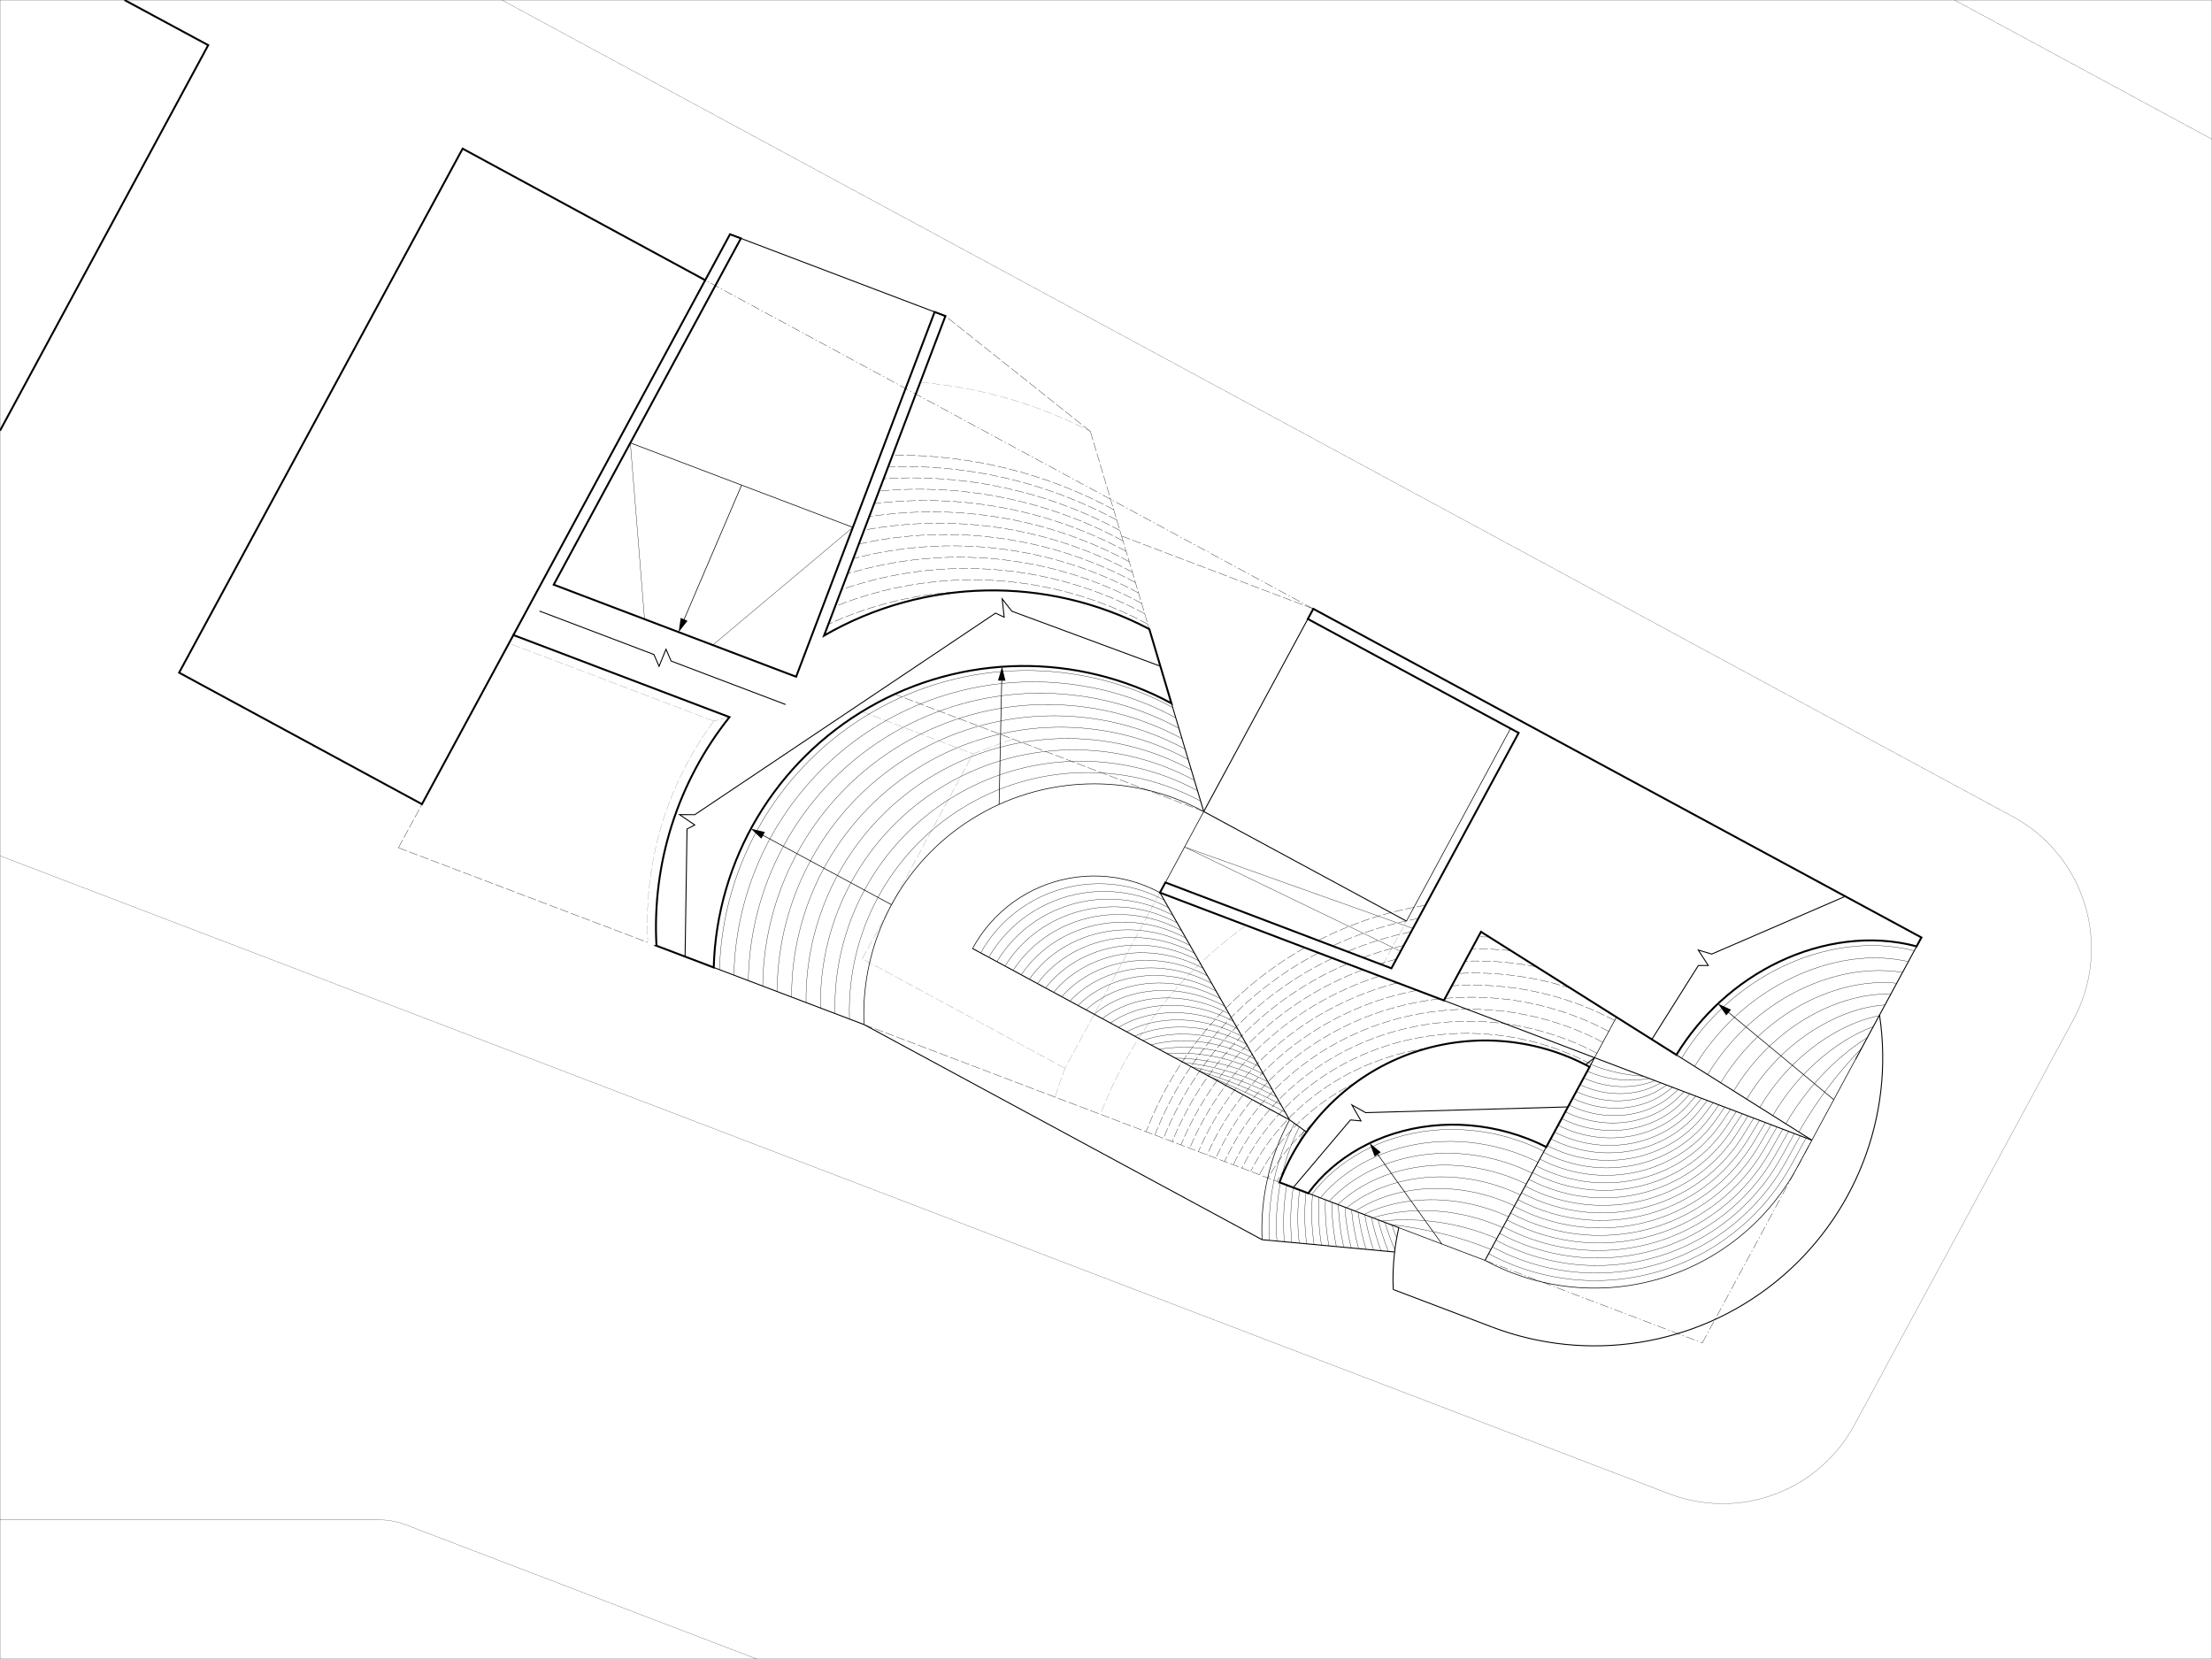 <?xml version="1.0" encoding="UTF-8"?>
<svg xmlns="http://www.w3.org/2000/svg" viewBox="0 0 1728 1296">
  <defs>
    <style>
      .cls-1 {
        stroke-width: .5px;
      }

      .cls-1, .cls-2, .cls-3, .cls-4, .cls-5, .cls-6, .cls-7, .cls-8 {
        fill: none;
        stroke: #000;
        stroke-miterlimit: 10;
      }

      .cls-2, .cls-4, .cls-6 {
        stroke-width: .25px;
      }

      .cls-2, .cls-8 {
        stroke-dasharray: 7 2;
      }

      .cls-3 {
        stroke-width: .75px;
      }

      .cls-4 {
        stroke-dasharray: 7 2 1 2;
      }

      .cls-5 {
        stroke-width: .15px;
      }

      .cls-7 {
        stroke-width: 1.5px;
      }

      .cls-8 {
        stroke-width: .1px;
      }
    </style>
  </defs>
  <g id="Drawing_02::Site" data-name="Drawing 02::Site">
    <path class="cls-5" d="M0,1187.25h286.46c6.37,0,12.69-.27,19.05.79,2.2.37,4.36.85,6.51,1.47,1.07.31,2.12.64,3.17,1.01.52.18,1.04.37,1.56.57,20.16,7.68,40.31,15.41,60.46,23.11,23.78,9.09,47.57,18.18,71.35,27.27,47.57,18.18,95.14,36.36,142.71,54.55"/>
    <line class="cls-5" x1="1728" y1="108.76" x2="1526.76"/>
    <path class="cls-5" d="M0,668.55c268.56,102.65,537.12,205.29,805.67,307.94,134.28,51.32,268.56,102.65,402.84,153.97,31.86,12.18,63.7,24.42,95.59,36.54.79.3,1.58.59,2.38.87,1.61.57,3.23,1.11,4.86,1.61,3.34,1.03,6.71,1.9,10.13,2.62,7.14,1.51,14.27,2.34,21.56,2.5,15.62.35,29.94-2.13,44.53-7.73,14.56-5.58,26.85-13.29,38.21-23.97,5.29-4.97,10.02-10.32,14.31-16.18,2.05-2.8,3.97-5.68,5.76-8.66.88-1.45,1.72-2.92,2.53-4.41,11.61-21.29,23.06-42.67,34.59-64.01,14-25.9,27.99-51.79,41.99-77.69,30.4-56.25,60.8-112.5,91.2-168.75,2.03-3.75,4.12-7.46,5.98-11.3,1.62-3.35,3.08-6.76,4.37-10.25,2.73-7.36,4.68-14.8,5.9-22.56,2.58-16.37,1.64-33.1-2.73-49.09-4.4-16.06-12.17-31-22.81-43.81-5.07-6.11-10.62-11.57-16.81-16.53-2.94-2.36-5.99-4.57-9.14-6.64-1.54-1.01-3.1-1.98-4.68-2.91-.78-.46-1.57-.91-2.36-1.35-.39-.22-.79-.44-1.18-.65-14.16-7.69-28.36-15.33-42.53-22.99-126.47-68.35-252.93-136.7-379.4-205.05C897.84,273.39,644.91,136.7,391.98,0"/>
  </g>
  <g id="Drawing_02::H" data-name="Drawing 02::H">
    <line class="cls-2" x1="311.26" y1="662.26" x2="329.65" y2="628.23"/>
    <line class="cls-2" x1="674.96" y1="800.38" x2="999.53" y2="923.64"/>
    <path class="cls-2" d="M311.26,662.26c64.9,24.64,129.79,49.29,194.69,73.93"/>
    <line class="cls-2" x1="851.77" y1="337.01" x2="876.15" y2="418.74"/>
    <line class="cls-2" x1="876.15" y1="418.74" x2="1025.95" y2="475.62"/>
    <line class="cls-2" x1="876.15" y1="418.74" x2="897.84" y2="491.43"/>
    <line class="cls-2" x1="851.77" y1="337.01" x2="738.55" y2="246.9"/>
    <line class="cls-2" x1="940.36" y1="633.97" x2="698.92" y2="542.28"/>
  </g>
  <g id="Drawing_02::HSrfB" data-name="Drawing 02::HSrfB">
    <path class="cls-8" d="M1080.17,753.87c6.18-11.44,12.36-22.87,18.54-34.31"/>
    <path class="cls-8" d="M673.61,748.97c28.85-53.38,57.7-106.75,86.54-160.13"/>
    <path class="cls-8" d="M557.63,563.28c-53.35-20.26-106.69-40.52-160.04-60.77"/>
    <path class="cls-8" d="M791.15,577.31c-10.33,3.84-20.67,7.69-31,11.53"/>
    <path class="cls-8" d="M557.63,563.28c-36.72,49.82-54.7,109.5-51.61,171.32"/>
    <path class="cls-8" d="M906.12,697.34c-24.72,45.74-49.44,91.48-74.16,137.21"/>
    <line class="cls-8" x1="673.35" y1="555.87" x2="760.15" y2="588.84"/>
    <path class="cls-8" d="M973.55,722.91c-51.71,36.88-91.34,88.25-113.89,147.62"/>
    <line class="cls-8" x1="831.96" y1="834.55" x2="673.61" y2="748.97"/>
    <path class="cls-8" d="M824.24,857.07c2.33-7.59,4.9-15.09,7.72-22.52"/>
    <path class="cls-8" d="M718.89,298.68c46.24,3.85,91.69,16.95,132.88,38.33"/>
    <path class="cls-8" d="M569.85,560.2c-4.06.98-8.13,2.01-12.22,3.08"/>
  </g>
  <g id="Drawing_02::V" data-name="Drawing 02::V">
    <polyline class="cls-3" points="1449.66 827.37 1454.23 818.92 1458.81 810.45 1463.38 801.98 1467.96 793.51 1472.54 785.04 1477.11 776.57 1481.69 768.1 1486.27 759.63 1490.85 751.16 1495.42 742.69 1497.25 739.31"/>
    <path class="cls-3" d="M1415.42,890.72c-1.51-.57-3.03-1.15-4.54-1.72l-3.95-1.5c-2.07-.78-4.13-1.57-6.2-2.35-51.69-19.63-103.38-39.26-155.08-58.89"/>
    <polyline class="cls-3" points="1309.58 824.07 1313.66 826.63 1323.83 833.04 1334.01 839.45 1344.19 845.86 1354.36 852.27 1364.54 858.68 1374.72 865.09 1384.89 871.5 1395.07 877.91 1405.24 884.32 1415.42 890.72"/>
    <path class="cls-3" d="M1089.46,978.06c-1.16,9.77-1.52,19.47-1.08,29.29"/>
    <path class="cls-3" d="M1021.96,932.16c.91.34,1.81.69,2.72,1.03,2.27.86,4.54,1.72,6.81,2.59,2.27.86,4.54,1.72,6.81,2.59s4.54,1.72,6.81,2.59c2.27.86,4.54,1.72,6.81,2.59l6.81,2.59c2.27.86,4.54,1.72,6.81,2.59.56.21,1.11.43,1.67.64,1.36.51,2.71,1.02,4.06,1.54.11.04.22.08.33.13,7.06,2.68,14.11,5.36,21.17,8.04"/>
    <line class="cls-3" x1="985.93" y1="968.45" x2="1089.49" y2="978.06"/>
    <line class="cls-3" x1="1007.39" y1="874.81" x2="1020.64" y2="884.34"/>
    <path class="cls-3" d="M1127.95,781.56c39.23,14.9,78.47,29.8,117.7,44.7"/>
    <path class="cls-3" d="M1165.73,1036.72c74.74,28.38,158.93,15,221.19-35.16,62.22-50.13,93.27-129.57,81.35-208.62"/>
    <line class="cls-3" x1="578.76" y1="186.22" x2="730.14" y2="243.71"/>
    <line class="cls-3" x1="1165.73" y1="1036.72" x2="1088.38" y2="1007.35"/>
    <path class="cls-3" d="M1092.76,959.05c-1.44,6.29-2.54,12.6-3.3,19.01"/>
    <path class="cls-3" d="M940.36,633.98c52.78,28.53,105.57,57.05,158.35,85.58"/>
    <line class="cls-3" x1="1021.67" y1="483.54" x2="940.36" y2="633.98"/>
    <line class="cls-3" x1="1245.66" y1="826.25" x2="1241.78" y2="833.43"/>
    <line class="cls-3" x1="1238.62" y1="831.75" x2="1245.66" y2="826.25"/>
    <line class="cls-3" x1="1007.39" y1="874.81" x2="759.77" y2="740.98"/>
    <line class="cls-3" x1="674.96" y1="800.38" x2="557.57" y2="755.8"/>
    <line class="cls-3" x1="940.36" y1="633.98" x2="915.13" y2="549.42"/>
    <line class="cls-3" x1="1007.39" y1="874.81" x2="906.13" y2="697.32"/>
    <line class="cls-3" x1="985.93" y1="968.45" x2="674.96" y2="800.38"/>
    <line class="cls-3" x1="1207.96" y1="896.02" x2="1160.08" y2="984.61"/>
    <polyline class="cls-3" points="1441.52 700.22 1337.18 745.32 1326.65 742.14 1334.49 754.22 1326.73 754.27 1290.39 811.98"/>
    <polyline class="cls-3" points="906.48 520.43 790.43 477.47 782.88 467.82 784.48 482.13 777.7 478.98 542.79 636.41 530.85 636.38 542.76 644.46 536.7 647.62 535.18 747.3"/>
    <polyline class="cls-3" points="421.43 477.34 510.83 511.29 514.85 520.51 520.27 507.17 524.29 516.4 613.69 550.35"/>
    <polyline class="cls-3" points="1224.87 864.72 1066.83 869.19 1056.07 863.15 1063.21 875.65 1054.99 874.89 1010.26 927.71"/>
  </g>
  <g id="Drawing_02::SrfB" data-name="Drawing 02::SrfB">
    <path class="cls-1" d="M1180.02,569.12c-27.1,50.15-54.2,100.29-81.3,150.44"/>
    <path class="cls-1" d="M492.42,345.98c57.94,22,115.87,44,173.81,66"/>
    <path class="cls-1" d="M1007.39,874.81c-15.5,28.69-22.92,61.05-21.46,93.63"/>
    <line class="cls-1" x1="910.42" y1="689.38" x2="940.36" y2="633.98"/>
    <path class="cls-1" d="M906.12,697.31c-7.1-3.84-14.64-6.88-22.42-9.04-7.78-2.16-15.81-3.45-23.88-3.83-8.07-.38-16.18.16-24.13,1.58-7.95,1.43-15.74,3.75-23.18,6.91-7.43,3.16-14.51,7.16-21.06,11.9-6.54,4.74-12.55,10.21-17.88,16.28s-9.97,12.75-13.81,19.86"/>
    <path class="cls-1" d="M1262.77,794.58c-5.71,10.56-11.41,21.11-17.12,31.67"/>
    <path class="cls-1" d="M1415.42,890.72c11.41-21.12,22.82-42.23,34.23-63.35"/>
    <path class="cls-1" d="M940.36,633.98c-57.05-30.83-126.28-28.59-181.21,5.87-54.92,34.44-87.09,95.77-84.19,160.53"/>
    <path class="cls-1" d="M1160.08,984.61c-3.21-1.22-6.41-2.43-9.62-3.65-3.21-1.22-6.41-2.43-9.62-3.65-3.21-1.22-6.41-2.43-9.62-3.65s-6.41-2.43-9.62-3.65c-3.21-1.22-6.41-2.43-9.62-3.65s-6.41-2.43-9.62-3.65-6.41-2.43-9.62-3.65"/>
    <path class="cls-1" d="M1160.08,984.61c22.48,12.17,47.59,19.45,73.09,21.22,25.5,1.78,51.37-1.96,75.33-10.89s45.97-23.01,64.09-41.05c9.06-9.02,17.16-18.99,24.11-29.72,6.96-10.73,12.49-22.29,18.72-33.45"/>
  </g>
  <g id="Drawing_02::Sect" data-name="Drawing 02::Sect">
    <line class="cls-7" x1="550.89" y1="218.88" x2="401.06" y2="496.1"/>
    <path class="cls-7" d="M512.82,738.8c14.91,5.66,29.82,11.33,44.73,16.99,2.38-84.13,48.24-161.01,121.13-203.08,72.9-42.07,162.4-43.32,236.44-3.29-5.76-19.33-11.52-38.66-17.29-57.99-79.95-42.03-175.88-40.11-254.08,5.1,31.6-83.21,63.2-166.42,94.8-249.63l-8.41-3.2c-36.07,94.99-72.14,189.97-108.21,284.96-63.12-23.97-126.24-47.94-189.36-71.92,48.74-90.18,97.47-180.35,146.21-270.53-2.83-1.07-5.66-2.15-8.49-3.22-6.46,11.96-12.93,23.92-19.39,35.88-63.17-34.25-126.33-68.49-189.5-102.74-73.82,136.45-147.65,272.89-221.47,409.34,63.23,34.25,126.47,68.49,189.7,102.74,23.81-44.04,47.62-88.07,71.44-132.11,56.26,21.37,112.53,42.73,168.79,64.1-40.29,50.51-60.59,114.08-57.03,178.6Z"/>
    <polyline class="cls-7" points="0 336.45 162.65 35.28 97.21 0"/>
    <path class="cls-7" d="M999.52,923.64c17.58-46.29,54.28-82.74,100.68-100.02,46.4-17.28,98-13.7,141.58,9.82-11.27,20.86-22.55,41.72-33.82,62.58-9.36-4.72-18.95-8.45-29.03-11.31-10.04-2.84-20.12-4.68-30.52-5.57-10.25-.87-20.35-.75-30.57.37-9.98,1.09-19.62,3.12-29.19,6.14-9.25,2.92-17.99,6.69-26.46,11.41-8.12,4.52-15.55,9.75-22.55,15.86-6.64,5.8-12.46,12.13-17.67,19.24-7.48-2.84-14.96-5.68-22.44-8.52Z"/>
    <path class="cls-7" d="M906.12,697.31c73.94,28.08,147.89,56.16,221.83,84.24,9.66-17.88,19.32-35.75,28.98-53.63,50.88,32.05,101.77,64.09,152.65,96.14,19.16-31.3,46.97-56.84,80.15-72.68,33.1-15.79,71.56-21.72,107.51-12.09,1.25-2.31,2.5-4.62,3.75-6.93-158.35-85.58-316.7-171.16-475.05-256.74-1.43,2.64-2.85,5.27-4.28,7.91,54.9,29.67,109.79,59.34,164.69,89.01-33.13,61.3-66.26,122.6-99.39,183.9-58.85-22.35-117.71-44.7-176.56-67.05-1.43,2.64-2.85,5.28-4.28,7.92Z"/>
  </g>
  <g id="Drawing_02::Stair" data-name="Drawing 02::Stair">
    <path class="cls-6" d="M1405.24,884.32c13.7-24.03,29.78-45.5,48.98-65.4"/>
    <path class="cls-6" d="M1364.54,858.68c11.5-19.34,27.04-36.39,45.4-49.44,8.56-6.09,18.12-11.42,28.1-15.69,11.17-4.78,22.38-7.55,34.5-8.51"/>
    <path class="cls-6" d="M1334.01,839.45c15.68-25.86,37.9-47.61,64.4-62.28,23.75-13.15,51.68-20.85,79.1-18.6,2.94.24,5.85.6,8.76,1.07"/>
    <path class="cls-6" d="M1323.83,833.04c17.12-28.11,41.65-51.44,70.92-66.61,27.9-14.46,60.73-22.12,92-16.06,1.36.26,2.72.53,4.09.79"/>
    <path class="cls-6" d="M1344.19,845.86c14.25-23.64,34.21-43.82,57.96-57.97,19.42-11.57,42.19-19.45,65.14-20.26,4.82-.17,9.6-.01,14.41.47"/>
    <path class="cls-6" d="M1354.36,852.27c12.86-21.47,30.58-40.07,51.61-53.68,14.65-9.49,31.63-16.85,49.17-20.21,7.3-1.39,14.54-1.99,21.97-1.81"/>
    <path class="cls-6" d="M937.94,625.84c-58.68-31.71-129.84-29.58-186.51,5.59s-90.18,97.98-87.82,164.64"/>
    <path class="cls-6" d="M935.51,617.71c-60.31-32.59-133.42-30.56-191.82,5.33-58.4,35.89-93.24,100.2-91.4,168.73"/>
    <path class="cls-6" d="M933.08,609.58c-61.94-33.48-137-31.54-197.13,5.08-60.13,36.62-96.3,102.42-94.98,172.82"/>
    <path class="cls-6" d="M930.66,601.45c-63.57-34.36-140.58-32.52-202.44,4.83-61.86,37.35-99.35,104.64-98.54,176.9"/>
    <path class="cls-6" d="M928.23,593.32c-65.21-35.24-144.16-33.5-207.75,4.59-63.59,38.09-102.39,106.87-102.1,180.99"/>
    <path class="cls-6" d="M916.11,552.66c-73.39-39.66-162.11-38.37-234.31,3.41-72.2,41.78-117.54,118.05-119.73,201.44"/>
    <path class="cls-6" d="M918.53,560.79c-23.75-12.84-47.95-21.03-74.61-25.26-66.78-10.58-134.87,8.23-186.74,51.6-51.87,43.37-82.45,107.05-83.87,174.64"/>
    <path class="cls-6" d="M920.96,568.93c-70.11-37.89-154.93-36.43-223.69,3.87-68.76,40.3-111.49,113.57-112.7,193.26"/>
    <path class="cls-6" d="M925.81,585.19c-103.79-56.1-233.4-18.53-291.1,84.38-18,32.09-27.5,68.25-27.6,105.05"/>
    <path class="cls-6" d="M923.38,577.06c-68.25-36.89-150.8-35.47-217.74,3.74-67.39,39.47-109.09,111.44-109.81,189.54"/>
    <polyline class="cls-6" points="1103.8 725.31 925.39 661.69 1094.15 743.15"/>
    <path class="cls-6" d="M1164.67,976.09c-3.79-1.55-7.62-3.01-11.48-4.39-3.85-1.37-7.72-2.65-11.63-3.84-3.85-1.17-7.73-2.26-11.63-3.27-3.82-.98-7.65-1.88-11.5-2.71-3.75-.73-7.49-1.47-11.24-2.2-3.62-.59-7.24-1.18-10.86-1.78-3.46-.48-6.93-.97-10.39-1.45"/>
    <path class="cls-6" d="M1169.28,967.57c-28.39-12.15-59.41-16.87-90.13-13.7"/>
    <path class="cls-6" d="M1173.88,959.05c-4.98-2.22-10.04-4.17-15.22-5.86-5.15-1.68-10.35-3.07-15.65-4.2-5.18-1.1-10.39-1.93-15.66-2.49-5.08-.54-10.15-.81-15.26-.83-4.84-.01-9.66.22-14.48.69-4.49.44-8.92,1.1-13.35,1.98-4.03.8-8,1.78-11.94,2.95"/>
    <path class="cls-6" d="M1178.49,950.53c-5.57-2.56-11.24-4.75-17.09-6.6-5.8-1.83-11.67-3.29-17.65-4.39-5.86-1.07-11.73-1.77-17.67-2.11-5.73-.32-11.42-.28-17.14.11-5.42.38-10.76,1.09-16.1,2.14-4.95.98-9.8,2.26-14.59,3.85-4.36,1.45-8.58,3.16-12.71,5.15"/>
    <path class="cls-6" d="M1206.11,899.42c-9.12-4.58-18.47-8.22-28.29-11.02-9.77-2.78-19.59-4.6-29.71-5.49-9.97-.88-19.81-.81-29.76.21-9.71,1-19.1,2.9-28.44,5.76-9.01,2.76-17.53,6.33-25.82,10.83-7.92,4.29-15.19,9.28-22.05,15.11-6.49,5.52-12.21,11.57-17.36,18.36"/>
    <path class="cls-6" d="M1187.69,933.5c-15.08-7.24-30.29-11.58-46.92-13.37-5.75-.62-11.49-.88-17.28-.79-7.04.11-13.97.78-20.91,2-6.6,1.16-13.01,2.83-19.34,5.04-5.92,2.07-11.58,4.59-17.08,7.61-5.05,2.78-9.77,5.94-14.26,9.56"/>
    <path class="cls-6" d="M1183.09,942.02c-21.6-10.22-45.43-14.81-69.27-13.35-2.7.18-5.38.44-8.06.78-6.01.77-11.88,1.96-17.72,3.59-5.43,1.52-10.68,3.42-15.83,5.73-4.7,2.11-9.17,4.55-13.49,7.36"/>
    <path class="cls-6" d="M1196.9,916.46c-6.31-3.11-12.77-5.75-19.45-7.96-1.7-.53-3.4-1.06-5.1-1.59-8.45-2.46-16.95-4.16-25.69-5.12-8.59-.95-17.11-1.13-25.73-.56-8.37.56-16.53,1.84-24.67,3.88-7.8,1.96-15.26,4.58-22.58,7.93-6.92,3.17-13.38,6.93-19.56,11.36-5.77,4.14-10.99,8.74-15.81,13.96"/>
    <path class="cls-6" d="M1201.51,907.94c-2.99-1.49-6.02-2.88-9.11-4.17-5.66-2.38-11.41-4.41-17.32-6.11-9.11-2.62-18.27-4.38-27.7-5.31-9.28-.92-18.46-.97-27.75-.17-9.04.78-17.82,2.37-26.56,4.82-8.41,2.36-16.4,5.45-24.2,9.38-7.42,3.73-14.28,8.1-20.81,13.24-6.13,4.83-11.6,10.15-16.59,16.16"/>
    <path class="cls-6" d="M1192.3,924.98c-10.19-4.95-20.6-8.63-31.64-11.16-4.87-1.12-9.77-1.98-14.73-2.59-7.91-.98-15.76-1.29-23.72-.95-7.71.33-15.25,1.31-22.79,2.94-7.2,1.56-14.13,3.7-20.96,6.48-6.42,2.62-12.48,5.75-18.32,9.48-5.41,3.45-10.38,7.34-15.04,11.76"/>
    <path class="cls-6" d="M1001.22,919.36c2.99-13.48,7.6-26.6,13.81-39.06"/>
    <path class="cls-6" d="M997.53,969.52c-1.08-15.31-.16-30.64,2.74-45.6"/>
    <path class="cls-6" d="M1013.99,894.31c1.47-3.81,3.09-7.56,4.85-11.27"/>
    <path class="cls-6" d="M1003.34,970.06c-1.26-14.81-.62-29.69,1.92-44.24"/>
    <path class="cls-6" d="M1009.14,970.59c-1.42-14.31-1.06-28.74,1.12-42.88"/>
    <path class="cls-6" d="M1014.95,971.13c-1.59-13.81-1.5-27.78.33-41.52"/>
    <path class="cls-6" d="M1020.75,971.67c-1.75-13.32-1.94-26.83-.46-40.15"/>
    <path class="cls-6" d="M1026.56,972.21c-1.91-12.82-2.36-25.87-1.23-38.78"/>
    <path class="cls-6" d="M1032.36,972.75c-2.06-12.32-2.78-24.91-2-37.4"/>
    <path class="cls-6" d="M1038.17,973.29c-2.21-11.82-3.18-23.95-2.75-36.02"/>
    <path class="cls-6" d="M1043.97,973.83c-2.35-11.33-3.57-22.99-3.48-34.63"/>
    <path class="cls-6" d="M1049.32,905.22c.02-.07.04-.15.05-.22"/>
    <path class="cls-6" d="M1049.78,974.37c-2.49-10.83-3.96-22.03-4.2-33.24"/>
    <path class="cls-6" d="M1055.58,974.91c-2.62-10.34-4.33-21.06-4.9-31.84"/>
    <path class="cls-6" d="M1061.39,975.45c-2.75-9.85-4.68-20.09-5.57-30.43"/>
    <path class="cls-6" d="M1067.19,975.98c-2.87-9.35-5.02-19.12-6.22-29.01"/>
    <path class="cls-6" d="M1073,976.52c-2.97-8.86-5.33-18.15-6.85-27.58"/>
    <path class="cls-6" d="M1078.8,977.06c-3.08-8.38-5.63-17.18-7.44-26.14"/>
    <path class="cls-6" d="M1084.61,977.6c-3.17-7.89-5.9-16.2-7.99-24.69"/>
    <path class="cls-6" d="M1089.67,976.41c-2.94-6.89-5.58-14.11-7.74-21.49"/>
    <path class="cls-6" d="M1091.1,967.13c-1.36-3.34-2.64-6.73-3.83-10.17"/>
    <path class="cls-6" d="M1092.74,959.13s-.03-.07-.04-.11"/>
    <path class="cls-6" d="M1313.66,826.63c18.57-30.38,45.44-55.29,77.51-70.94,31.96-15.6,69.25-21.86,104.26-13"/>
    <path class="cls-6" d="M1374.72,865.09c10.18-17.29,23.61-32.81,39.34-45.28,15.4-12.21,34.4-22.51,53.91-26.3"/>
    <path class="cls-6" d="M1384.89,871.5c8.92-15.34,20.32-29.38,33.48-41.27,12.9-11.66,28.6-22.18,45.01-28.25"/>
    <path class="cls-6" d="M1395.07,877.91c15.04-26.3,37.98-51.28,63.74-67.46"/>
    <path class="cls-6" d="M991.73,968.98c-1.82-31.66,4.84-63.27,19.48-91.43"/>
    <path class="cls-6" d="M766.1,744.4c3.81-6.83,8.39-13.23,13.62-19.04,5.25-5.83,11.15-11.07,17.56-15.59,6.43-4.53,13.36-8.35,20.63-11.35,7.29-3.01,14.91-5.21,22.68-6.53,7.78-1.33,15.72-1.8,23.6-1.38,7.9.41,15.75,1.71,23.36,3.85,7.62,2.14,15,5.13,21.96,8.89"/>
    <path class="cls-6" d="M1410.88,889c-6.06,10.75-11.47,21.93-18.24,32.28-6.78,10.36-14.65,19.98-23.45,28.68-17.62,17.41-39,30.99-62.24,39.58-23.26,8.6-48.36,12.17-73.1,10.42-24.75-1.75-49.11-8.82-70.93-20.62"/>
    <path class="cls-6" d="M772.43,747.82c3.78-6.56,8.3-12.68,13.44-18.23,5.17-5.59,10.96-10.59,17.24-14.9,6.31-4.33,13.1-7.96,20.2-10.81,7.14-2.86,14.59-4.92,22.18-6.16,7.62-1.24,15.37-1.63,23.07-1.18,7.72.45,15.4,1.75,22.84,3.87,7.45,2.12,14.67,5.05,21.48,8.74"/>
    <path class="cls-6" d="M1406.35,887.28c-5.9,10.37-11.17,21.13-17.75,31.11-6.59,9.98-14.24,19.26-22.79,27.63-17.12,16.79-37.86,29.85-60.38,38.1-22.57,8.27-46.9,11.68-70.87,9.95-23.99-1.73-47.61-8.59-68.78-20.02"/>
    <path class="cls-6" d="M778.77,751.25c3.75-6.28,8.21-12.13,13.25-17.42,5.09-5.34,10.78-10.11,16.92-14.21,6.19-4.13,12.84-7.58,19.77-10.26,6.99-2.71,14.27-4.64,21.68-5.78,7.45-1.14,15.02-1.47,22.54-.98,7.55.49,15.05,1.8,22.31,3.89,7.28,2.1,14.34,4.98,21.01,8.58"/>
    <path class="cls-6" d="M1401.81,885.55c-5.75,9.98-10.87,20.34-17.27,29.94-6.41,9.61-13.84,18.54-22.12,26.59-16.63,16.16-36.73,28.72-58.52,36.63-21.87,7.94-45.43,11.18-68.64,9.48-23.24-1.71-46.11-8.36-66.62-19.42"/>
    <path class="cls-6" d="M785.1,754.67c3.72-6,8.12-11.58,13.06-16.61,5.01-5.1,10.59-9.64,16.59-13.52,6.07-3.93,12.57-7.19,19.35-9.72,6.84-2.55,13.96-4.36,21.18-5.4,7.28-1.04,14.68-1.3,22.01-.78,7.37.53,14.7,1.84,21.79,3.91,7.12,2.07,14.02,4.91,20.54,8.43"/>
    <path class="cls-6" d="M1397.27,883.83c-5.59,9.6-10.57,19.55-16.79,28.77-6.23,9.24-13.44,17.81-21.46,25.55-16.13,15.54-35.6,27.58-56.67,35.15-21.18,7.61-43.97,10.69-66.41,9.01-22.48-1.68-44.61-8.13-64.47-18.82"/>
    <path class="cls-6" d="M791.44,758.09c3.69-5.72,8.02-11.03,12.88-15.8,4.93-4.85,10.41-9.16,16.27-12.83,5.95-3.73,12.31-6.8,18.92-9.17,6.69-2.4,13.64-4.08,20.68-5.02,7.11-.95,14.33-1.14,21.48-.58,7.2.56,14.35,1.89,21.27,3.93,6.95,2.05,13.69,4.83,20.06,8.28"/>
    <path class="cls-6" d="M1392.73,882.11c-5.43,9.21-10.27,18.75-16.3,27.61-6.05,8.87-13.03,17.09-20.8,24.5-15.63,14.91-34.46,26.45-54.81,33.68-20.48,7.28-42.51,10.19-64.18,8.54-21.73-1.66-43.12-7.9-62.31-18.22"/>
    <path class="cls-6" d="M797.77,761.52c3.66-5.45,7.93-10.48,12.69-14.99,4.86-4.61,10.22-8.68,15.95-12.14,5.83-3.52,12.05-6.41,18.49-8.63,6.54-2.25,13.32-3.8,20.19-4.64,6.94-.85,13.98-.97,20.95-.38,7.03.6,13.99,1.93,20.75,3.95,6.78,2.03,13.36,4.76,19.59,8.12"/>
    <path class="cls-6" d="M1388.2,880.39c-5.27,8.82-9.97,17.96-15.82,26.44-5.86,8.5-12.63,16.37-20.13,23.46-15.13,14.29-33.33,25.31-52.96,32.2-19.79,6.95-41.04,9.7-61.95,8.07-20.97-1.63-41.62-7.67-60.16-17.62"/>
    <path class="cls-6" d="M804.11,764.94c3.63-5.17,7.84-9.93,12.51-14.18,4.78-4.36,10.04-8.2,15.63-11.45,5.71-3.32,11.79-6.03,18.06-8.08,6.39-2.09,13.01-3.52,19.69-4.26,6.78-.75,13.63-.81,20.42-.18,6.85.64,13.64,1.97,20.23,3.97,6.62,2.01,13.04,4.68,19.12,7.97"/>
    <path class="cls-6" d="M1383.66,878.66c-5.11,8.44-9.67,17.17-15.34,25.27-5.68,8.13-12.22,15.65-19.47,22.41-14.63,13.66-32.19,24.17-51.1,30.73-19.09,6.62-39.58,9.21-59.72,7.6-20.22-1.61-40.12-7.44-58-17.02"/>
    <path class="cls-6" d="M810.44,768.36c3.6-4.89,7.75-9.38,12.32-13.37,4.7-4.11,9.85-7.72,15.31-10.76,5.59-3.11,11.52-5.64,17.64-7.54,6.24-1.94,12.69-3.24,19.19-3.88,6.61-.66,13.29-.64,19.89.02,6.68.67,13.29,2.02,19.71,3.99,6.45,1.98,12.71,4.61,18.64,7.82"/>
    <path class="cls-6" d="M1379.12,876.94c-4.95,8.05-9.37,16.37-14.85,24.1-5.5,7.76-11.82,14.92-18.81,21.37-14.14,13.04-31.06,23.04-49.24,29.25-18.39,6.29-38.11,8.71-57.48,7.13-19.46-1.59-38.62-7.21-55.84-16.42"/>
    <path class="cls-6" d="M816.77,771.79c3.57-4.61,7.66-8.82,12.13-12.56,4.62-3.87,9.66-7.24,14.98-10.06,5.47-2.91,11.26-5.25,17.21-6.99,6.09-1.79,12.37-2.96,18.69-3.51,6.44-.56,12.94-.48,19.36.23,6.5.71,12.94,2.06,19.18,4.01,6.28,1.96,12.38,4.54,18.17,7.67"/>
    <path class="cls-6" d="M1374.59,875.22c-4.8,7.67-9.07,15.58-14.37,22.93-5.32,7.39-11.41,14.2-18.14,20.33-13.64,12.41-29.92,21.9-47.39,27.78-17.7,5.96-36.65,8.22-55.25,6.66-18.71-1.56-37.12-6.98-53.69-15.82"/>
    <path class="cls-6" d="M823.11,775.21c3.54-4.33,7.57-8.27,11.95-11.75,4.54-3.62,9.48-6.76,14.66-9.37,5.36-2.7,11-4.86,16.78-6.45,5.94-1.63,12.05-2.67,18.19-3.13,6.27-.46,12.59-.31,18.83.43,6.33.75,12.59,2.11,18.66,4.03,6.11,1.94,12.05,4.46,17.7,7.51"/>
    <path class="cls-6" d="M1370.05,873.49c-4.64,7.28-8.77,14.79-13.88,21.76-5.13,7.01-11.01,13.48-17.48,19.28-13.14,11.78-28.79,20.76-45.53,26.3-17,5.63-35.19,7.72-53.02,6.19-17.95-1.54-35.62-6.75-51.53-15.21"/>
    <path class="cls-6" d="M829.44,778.63c3.52-4.05,7.48-7.72,11.76-10.94,4.47-3.37,9.29-6.28,14.34-8.68,5.24-2.5,10.73-4.47,16.35-5.9,5.79-1.48,11.73-2.39,17.69-2.75,6.1-.36,12.24-.15,18.3.63,6.15.79,12.24,2.15,18.14,4.05,5.95,1.92,11.73,4.39,17.22,7.36"/>
    <path class="cls-6" d="M1365.51,871.77c-4.48,6.9-8.47,13.99-13.4,20.6-4.95,6.64-10.6,12.76-16.82,18.24-12.64,11.15-27.65,19.62-43.68,24.83-16.31,5.3-33.72,7.23-50.79,5.72-17.2-1.52-34.12-6.52-49.38-14.61"/>
    <path class="cls-6" d="M835.78,782.06c3.49-3.77,7.39-7.16,11.58-10.13,4.39-3.12,9.11-5.79,14.02-7.99,5.12-2.29,10.47-4.08,15.92-5.36,5.56-1.3,11.33-2.11,17.2-2.37,5.93-.27,11.89.02,17.77.83,5.98.82,11.89,2.2,17.62,4.07,5.78,1.89,11.4,4.31,16.75,7.21"/>
    <path class="cls-6" d="M1360.98,870.05c-4.32,6.51-8.18,13.2-12.92,19.43-4.77,6.27-10.2,12.03-16.15,17.19-12.14,10.53-26.52,18.48-41.82,23.35-15.61,4.96-32.26,6.74-48.56,5.26-16.44-1.49-32.63-6.29-47.22-14.01"/>
    <path class="cls-6" d="M842.11,785.48c3.46-3.48,7.3-6.6,11.39-9.32,4.31-2.87,8.92-5.31,13.7-7.3,5-2.08,10.2-3.69,15.5-4.81,5.4-1.15,11-1.82,16.7-1.99,5.76-.17,11.54.18,17.24,1.03,5.8.86,11.54,2.24,17.1,4.1,5.61,1.87,11.07,4.24,16.28,7.05"/>
    <path class="cls-6" d="M1356.44,868.32c-4.16,6.12-7.88,12.41-12.43,18.26-4.59,5.9-9.79,11.31-15.49,16.15-11.65,9.9-25.38,17.35-39.96,21.88-14.91,4.63-30.79,6.24-46.33,4.79-15.69-1.47-31.13-6.06-45.06-13.41"/>
    <path class="cls-6" d="M848.45,788.9c3.44-3.2,7.21-6.05,11.2-8.51,4.23-2.62,8.73-4.82,13.38-6.61,4.88-1.87,9.94-3.3,15.07-4.27,5.24-.99,10.68-1.54,16.2-1.61,5.59-.07,11.19.35,16.71,1.23,5.62.9,11.18,2.28,16.58,4.12,5.44,1.85,10.74,4.16,15.8,6.9"/>
    <path class="cls-6" d="M1351.9,866.6c-4,5.74-7.58,11.61-11.95,17.09-4.41,5.53-9.39,10.59-14.82,15.11-11.15,9.27-24.24,16.21-38.11,20.4-14.21,4.3-29.33,5.75-44.1,4.32-14.93-1.45-29.63-5.83-42.91-12.81"/>
    <path class="cls-6" d="M854.78,792.33c3.41-2.91,7.12-5.49,11.02-7.7,4.15-2.36,8.55-4.34,13.05-5.92,4.75-1.67,9.67-2.91,14.64-3.73,5.09-.84,10.35-1.26,15.7-1.23,5.42.03,10.84.51,16.18,1.43,5.45.94,10.83,2.33,16.05,4.14,5.28,1.83,10.42,4.09,15.33,6.75"/>
    <path class="cls-6" d="M1347.37,864.88c-3.85,5.35-7.28,10.82-11.46,15.92-4.23,5.15-8.99,9.86-14.16,14.06-10.65,8.64-23.11,15.07-36.25,18.93-13.52,3.97-27.86,5.25-41.87,3.85-14.18-1.42-28.13-5.6-40.75-12.21"/>
    <path class="cls-6" d="M861.11,795.75c3.38-2.62,7.03-4.93,10.83-6.89,4.07-2.11,8.36-3.85,12.73-5.23,4.63-1.46,9.41-2.51,14.21-3.18,5.03-.7,10.13-.98,15.2-.85,5.24.13,10.49.68,15.65,1.63,5.27.97,10.48,2.37,15.53,4.16,5.11,1.8,10.09,4.02,14.86,6.59"/>
    <path class="cls-6" d="M1342.83,863.16c-3.69,4.96-6.98,10.03-10.98,14.76-4.04,4.78-8.58,9.14-13.5,13.02-10.15,8.01-21.97,13.93-34.4,17.45-12.82,3.64-26.39,4.76-39.64,3.38-13.42-1.4-26.63-5.37-38.6-11.61"/>
    <path class="cls-6" d="M867.45,799.17c3.35-2.33,6.94-4.36,10.65-6.08,3.99-1.85,8.17-3.36,12.41-4.54,4.51-1.25,9.14-2.12,13.79-2.64,4.87-.54,9.81-.69,14.71-.48,5.07.22,10.14.84,15.12,1.83,5.09,1.01,10.13,2.42,15.01,4.18,4.94,1.78,9.76,3.94,14.38,6.44"/>
    <path class="cls-6" d="M1338.29,861.43c-3.53,4.58-6.68,9.23-10.5,13.59-3.86,4.41-8.18,8.42-12.83,11.97-9.65,7.37-20.83,12.79-32.54,15.98-12.12,3.31-24.93,4.26-37.41,2.91-12.67-1.38-25.13-5.14-36.44-11.01"/>
    <path class="cls-6" d="M873.78,802.6c3.33-2.04,6.85-3.8,10.46-5.27,3.91-1.6,7.98-2.88,12.09-3.85,4.26-1.01,8.74-1.72,13.36-2.09,4.72-.38,9.48-.41,14.21-.1,4.9.32,9.79,1.01,14.59,2.03,4.92,1.05,9.77,2.46,14.49,4.2,4.77,1.76,9.43,3.87,13.91,6.29"/>
    <path class="cls-6" d="M1333.75,859.71c-3.37,4.19-6.38,8.44-10.01,12.42-3.68,4.03-7.77,7.69-12.17,10.93-9.15,6.74-19.7,11.64-30.68,14.5-11.42,2.97-23.46,3.77-35.18,2.44-11.91-1.35-23.63-4.91-34.28-10.41"/>
    <path class="cls-6" d="M880.12,806.02c3.3-1.75,6.75-3.23,10.27-4.46,3.83-1.34,7.78-2.39,11.77-3.15,4.14-.8,8.47-1.33,12.93-1.55,4.56-.23,9.16-.12,13.71.28,4.73.42,9.44,1.18,14.06,2.24,4.74,1.09,9.42,2.5,13.97,4.22,4.6,1.74,9.11,3.79,13.44,6.13"/>
    <path class="cls-6" d="M1329.22,857.99c-3.22,3.8-6.08,7.65-9.53,11.25-3.5,3.66-7.37,6.97-11.51,9.89-8.65,6.1-18.56,10.5-28.83,13.03-10.72,2.64-21.99,3.27-32.95,1.97-11.15-1.33-22.13-4.68-32.13-9.81"/>
    <path class="cls-6" d="M886.45,809.44c3.26-1.45,6.66-2.67,10.09-3.65,3.75-1.08,7.59-1.9,11.45-2.46,4.01-.59,8.2-.94,12.5-1,4.41-.07,8.83.16,13.21.66,4.55.52,9.08,1.34,13.53,2.44,4.56,1.12,9.06,2.55,13.45,4.24,4.44,1.71,8.78,3.72,12.96,5.98"/>
    <path class="cls-6" d="M1324.68,856.26c-3.06,3.41-5.78,6.85-9.05,10.08-3.32,3.28-6.97,6.24-10.84,8.84-8.15,5.47-17.42,9.36-26.97,11.55-10.02,2.3-20.52,2.78-30.72,1.5-10.4-1.31-20.63-4.45-29.97-9.2"/>
    <path class="cls-6" d="M892.79,812.87c3.23-1.15,6.56-2.1,9.9-2.84,3.52-.78,7.24-1.39,11.12-1.77,4.01-.4,8.05-.54,12.08-.46,4.25.09,8.51.44,12.71,1.04,4.38.62,8.73,1.51,13,2.64,4.38,1.16,8.71,2.59,12.92,4.26,4.27,1.69,8.45,3.64,12.49,5.83"/>
    <path class="cls-6" d="M1320.14,854.54c-2.9,3.03-5.48,6.06-8.56,8.92-3.14,2.91-6.56,5.52-10.18,7.8-7.65,4.83-16.28,8.21-25.12,10.08-9.32,1.97-19.05,2.28-28.49,1.03-9.64-1.28-19.13-4.22-27.82-8.6"/>
    <path class="cls-6" d="M899.12,816.29c3.19-.85,6.45-1.53,9.72-2.03,3.43-.53,7.05-.91,10.8-1.08,3.88-.18,7.78-.15,11.65.09,4.09.25,8.18.73,12.21,1.42,4.2.72,8.37,1.67,12.47,2.84,4.2,1.2,8.35,2.63,12.4,4.28,4.1,1.67,8.12,3.57,12.02,5.67"/>
    <path class="cls-6" d="M1315.61,852.82c-2.74,2.64-5.18,5.27-8.08,7.75-2.96,2.53-6.16,4.79-9.52,6.75-7.15,4.18-15.13,7.06-23.26,8.6-8.62,1.63-17.58,1.79-26.26.56-8.89-1.26-17.63-3.99-25.66-8"/>
    <path class="cls-6" d="M905.45,819.72c3-.52,6.18-.94,9.53-1.22,3.48-.29,6.99-.42,10.48-.39,3.74.03,7.5.25,11.22.63,3.93.41,7.85,1.01,11.72,1.8,4.02.82,8.02,1.83,11.94,3.04,4.02,1.24,8,2.68,11.88,4.3,3.93,1.65,7.79,3.49,11.54,5.52"/>
    <path class="cls-6" d="M1311.07,851.09c-2.59,2.25-4.88,4.47-7.59,6.58-2.77,2.15-5.75,4.06-8.85,5.71-6.65,3.54-13.98,5.91-21.4,7.13-7.91,1.29-16.1,1.29-24.03.09-8.13-1.24-16.13-3.76-23.5-7.4"/>
    <path class="cls-6" d="M911.79,823.14c3.11-.25,6.23-.39,9.34-.41,3.39-.03,6.78.07,10.16.3,3.61.25,7.22.64,10.79,1.18,3.76.57,7.51,1.29,11.22,2.17,3.84.91,7.66,2,11.41,3.24,3.84,1.27,7.64,2.72,11.36,4.32,3.76,1.62,7.46,3.42,11.07,5.37"/>
    <path class="cls-6" d="M1306.53,849.37c-2.43,1.85-4.58,3.68-7.11,5.41-2.59,1.77-5.35,3.33-8.19,4.67-6.14,2.88-12.83,4.76-19.55,5.65-7.21.96-14.63.8-21.8-.38-7.37-1.21-14.63-3.53-21.35-6.8"/>
    <path class="cls-6" d="M918.12,826.56c3.06.05,6.11.18,9.16.4,3.29.23,6.57.56,9.84.99,3.47.46,6.93,1.03,10.37,1.72,3.6.72,7.18,1.58,10.72,2.55,3.66,1.01,7.3,2.16,10.88,3.44,3.66,1.31,7.28,2.76,10.84,4.34,3.59,1.6,7.13,3.34,10.6,5.21"/>
    <path class="cls-6" d="M1302,847.65c-2.27,1.46-4.28,2.89-6.63,4.24-2.41,1.39-4.94,2.6-7.52,3.62-5.63,2.23-11.67,3.61-17.69,4.18-6.5.62-13.15.31-19.57-.85-6.61-1.19-13.13-3.3-19.19-6.2"/>
    <path class="cls-6" d="M924.46,829.99c3,.35,5.98.75,8.97,1.21,3.18.49,6.36,1.05,9.52,1.68,3.33.67,6.65,1.42,9.94,2.27,3.43.88,6.84,1.86,10.22,2.93,3.48,1.11,6.94,2.33,10.35,3.64,3.48,1.35,6.93,2.8,10.31,4.36,3.42,1.58,6.81,3.27,10.12,5.06"/>
    <path class="cls-6" d="M1297.46,845.93c-2.11,1.06-3.99,2.1-6.14,3.07-2.22,1.01-4.53,1.86-6.86,2.58-5.11,1.56-10.5,2.45-15.84,2.7-5.78.27-11.66-.19-17.34-1.32-5.86-1.16-11.63-3.06-17.04-5.6"/>
    <path class="cls-6" d="M930.79,833.41c2.94.64,5.86,1.31,8.79,2.02,3.08.75,6.14,1.53,9.19,2.37,3.19.88,6.36,1.81,9.51,2.81,3.26,1.03,6.51,2.14,9.72,3.31,3.3,1.2,6.58,2.49,9.82,3.84,3.3,1.38,6.57,2.84,9.79,4.38,3.25,1.55,6.48,3.19,9.65,4.91"/>
    <path class="cls-6" d="M1292.92,844.2c-1.95.66-3.69,1.31-5.66,1.91-2.03.62-4.11,1.13-6.2,1.53-4.58.89-9.32,1.29-13.98,1.23-5.06-.07-10.17-.68-15.1-1.79-5.1-1.14-10.13-2.83-14.88-5"/>
    <path class="cls-6" d="M937.13,836.83c2.87.93,5.74,1.87,8.6,2.83,2.97,1,5.92,2.01,8.87,3.07,3.04,1.08,6.07,2.2,9.08,3.36,3.09,1.19,6.17,2.42,9.22,3.69,3.12,1.3,6.22,2.65,9.29,4.05,3.11,1.42,6.21,2.89,9.27,4.41,3.08,1.53,6.15,3.12,9.17,4.75"/>
    <path class="cls-6" d="M1288.38,842.48c-1.78.25-3.39.52-5.17.74-1.84.23-3.69.39-5.53.49-4.03.22-8.11.13-12.13-.25-4.33-.41-8.67-1.17-12.87-2.26-4.34-1.12-8.63-2.6-12.73-4.4"/>
    <path class="cls-6" d="M943.46,840.26c2.81,1.21,5.61,2.42,8.41,3.64,2.85,1.24,5.71,2.49,8.55,3.76,2.89,1.29,5.78,2.58,8.66,3.9,2.92,1.34,5.83,2.69,8.73,4.07,2.93,1.39,5.85,2.81,8.76,4.25,2.93,1.45,5.85,2.93,8.75,4.43,2.91,1.51,5.82,3.04,8.7,4.6"/>
    <path class="cls-6" d="M1283.85,840.76c-1.56-.14-3.13-.27-4.69-.43-1.63-.16-3.25-.34-4.87-.55-3.44-.44-6.87-1.01-10.27-1.72-3.58-.75-7.15-1.66-10.64-2.73-3.57-1.09-7.12-2.36-10.57-3.8"/>
    <line class="cls-6" x1="492.42" y1="345.98" x2="503.51" y2="483.69"/>
    <line class="cls-6" x1="556.81" y1="503.93" x2="666.23" y2="411.98"/>
  </g>
  <g id="Drawing_02::HStair" data-name="Drawing 02::HStair">
    <path class="cls-2" d="M1115.27,818.78c-1.98.32-3.97.65-5.95.97-14.42,2.58-28.12,6.64-41.62,12.35-13.27,5.61-25.49,12.51-37.16,20.96-11.42,8.28-21.53,17.57-30.75,28.25-9,10.42-16.49,21.53-22.78,33.77"/>
    <path class="cls-2" d="M1059.61,845.31c-8.49,4.19-16.54,8.97-24.27,14.43-10.92,7.71-20.63,16.38-29.51,26.37-8.64,9.72-15.88,20.1-22.01,31.57"/>
    <path class="cls-2" d="M1026.11,877.14c-14.63,12.43-26.1,26.37-35.48,43.12"/>
    <path class="cls-2" d="M1004.44,912c-2.5,3.51-4.83,7.12-7,10.84"/>
    <path class="cls-2" d="M1252.15,814.24c-15.05-7.96-30.51-14.01-46.97-18.38-16.43-4.37-32.82-6.78-49.81-7.33-16.9-.55-33.33.79-49.91,4.08-16.45,3.26-32,8.25-47.26,15.17-15.09,6.84-28.91,15.16-42.02,25.31-12.92,10-24.26,21.14-34.48,33.88-10.06,12.54-18.31,25.81-25.1,40.38"/>
    <path class="cls-2" d="M1247.55,822.76c-14.46-7.62-29.31-13.43-45.1-17.65-15.76-4.21-31.5-6.56-47.8-7.15-16.21-.58-31.97.63-47.9,3.69-15.77,3.03-30.7,7.71-45.38,14.23-14.48,6.43-27.77,14.28-40.4,23.86-12.42,9.42-23.35,19.95-33.24,32-9.71,11.83-17.7,24.38-24.33,38.18"/>
    <path class="cls-2" d="M1242.94,831.27c-13.87-7.28-28.1-12.85-43.23-16.91-15.1-4.05-30.18-6.34-45.79-6.97-15.51-.62-30.62.47-45.88,3.3-15.1,2.8-29.41,7.18-43.5,13.29-13.87,6.02-26.63,13.39-38.78,22.41-11.92,8.85-22.44,18.76-31.99,30.12-9.35,11.13-17.09,22.95-23.56,35.98"/>
    <path class="cls-2" d="M1113.58,707.2c-29.74,4.82-57.02,13.78-83.83,27.52"/>
    <path class="cls-2" d="M1019.37,740.32c-56.73,32.12-100.58,82.92-124.05,143.74"/>
    <path class="cls-2" d="M1108.01,717.5c-23.48,4.3-45.5,11.33-67.13,21.45"/>
    <path class="cls-2" d="M1029.98,744.35c-58.38,30.47-103.78,81.01-127.85,142.3"/>
    <path class="cls-2" d="M1102.37,727.93c-17.2,3.54-33.66,8.64-49.84,15.44"/>
    <path class="cls-2" d="M1041.01,748.54c-60.16,28.6-107.33,78.85-132.08,140.7"/>
    <line class="cls-2" x1="1163.36" y1="731.97" x2="1154.82" y2="731.85"/>
    <path class="cls-2" d="M1096.65,738.52c-10.84,2.5-21.41,5.65-31.84,9.51"/>
    <path class="cls-2" d="M1052.55,752.92c-62.12,26.46-111.29,76.38-136.81,138.9"/>
    <path class="cls-2" d="M1180.25,742.61c-10.18-1.04-20.32-1.47-30.55-1.29"/>
    <path class="cls-2" d="M1090.83,749.29c-4.35,1.12-8.67,2.35-12.96,3.7"/>
    <path class="cls-2" d="M1064.71,757.54c-64.28,23.99-115.75,73.54-142.16,136.87"/>
    <path class="cls-2" d="M1200.3,755.24c-18.53-3.58-36.89-5.03-55.75-4.38"/>
    <path class="cls-2" d="M1077.67,762.46c-11.05,3.54-21.72,7.8-32.16,12.86-17.53,8.49-33.47,18.71-48.5,31.1-14.92,12.29-27.89,25.89-39.45,41.38-11.47,15.36-20.74,31.52-28.2,49.18"/>
    <path class="cls-2" d="M1227.13,772.13c-28.29-9.25-58.05-13.2-87.77-11.67"/>
    <path class="cls-2" d="M1091.68,767.78c-14.9,3.85-29.11,9.03-43,15.66-16.92,8.08-32.33,17.82-46.88,29.65-14.42,11.72-26.98,24.7-38.21,39.51-11.12,14.66-20.13,30.09-27.43,46.98"/>
    <path class="cls-2" d="M1261.36,797.2c-39.04-20.77-83.13-30.15-127.24-27.05"/>
    <path class="cls-2" d="M1107.12,773.64c-1.42.28-2.83.56-4.25.85-17.8,3.71-34.58,9.32-51.03,17.06-16.31,7.66-31.19,16.94-45.26,28.2-13.92,11.14-26.07,23.51-36.97,37.63-10.77,13.95-19.53,28.66-26.65,44.78"/>
    <path class="cls-2" d="M1256.75,805.72c-39.23-20.83-83.68-29.79-127.92-25.8"/>
    <path class="cls-2" d="M1124.73,780.33c-6.91.76-13.75,1.82-20.56,3.21-17.12,3.48-33.29,8.79-49.15,16.12-15.7,7.25-30.05,16.05-43.64,26.75-13.42,10.57-25.16,22.33-35.72,35.75-10.41,13.24-18.92,27.24-25.88,42.58"/>
    <path class="cls-2" d="M754.95,462.01c-37.29,1.34-73.94,10.06-107.83,25.66h-.01"/>
    <path class="cls-2" d="M889.42,463.22c-68.19-36.85-147.82-46.46-222.82-26.87,0,0,0,0,0,0"/>
    <path class="cls-2" d="M887,455.09c-66.06-35.7-142.78-46.38-216.08-30.08,0,0,0,0,0,0"/>
    <path class="cls-2" d="M891.85,471.35c-70.42-38.06-153.14-46.4-229.74-23.15,0,0,0,0-.01,0"/>
    <path class="cls-2" d="M894.27,479.48c-72.78-39.38-158.79-46.23-236.88-18.86,0,0,0,0-.01,0"/>
    <path class="cls-2" d="M896.7,487.61c-75.31-40.73-164.85-45.82-244.29-13.88,0,0,0,0-.01,0"/>
    <path class="cls-2" d="M870.02,398.17c-53.02-28.66-112.49-43.3-172.76-42.55"/>
    <path class="cls-2" d="M872.44,406.3c-54.75-29.59-116.44-43.96-178.63-41.6"/>
    <path class="cls-2" d="M874.87,414.43c-56.51-30.54-120.48-44.55-184.59-40.42"/>
    <path class="cls-2" d="M877.29,422.56c-58.31-31.52-124.65-45.08-190.65-38.98"/>
    <path class="cls-2" d="M879.72,430.69c-60.16-32.51-128.94-45.54-196.82-37.26"/>
    <path class="cls-2" d="M882.15,438.83c-62.06-33.54-133.37-45.91-203.11-35.23"/>
    <path class="cls-2" d="M884.57,446.96c-64.02-34.6-137.98-46.2-209.52-32.85"/>
  </g>
  <g id="Drawing_02::Lot_Line" data-name="Drawing 02::Lot Line">
    <line class="cls-4" x1="1160.08" y1="984.61" x2="1329.84" y2="1049.08"/>
    <line class="cls-4" x1="1329.84" y1="1049.08" x2="1415.42" y2="890.72"/>
    <line class="cls-4" x1="1025.95" y1="475.62" x2="550.89" y2="218.88"/>
  </g>
  <g id="Drawing_02::Frame" data-name="Drawing 02::Frame">
    <rect class="cls-6" x="0" width="1728" height="1296"/>
  </g>
  <g id="Drawing_02::WalkLine" data-name="Drawing 02::WalkLine">
    <g>
      <line class="cls-1" x1="579.33" y1="378.98" x2="533.65" y2="485.66"/>
      <polygon points="531.76 482.7 530.16 493.81 537.1 484.99 531.76 482.7"/>
    </g>
    <g>
      <line class="cls-1" x1="780.49" y1="628.39" x2="782.58" y2="529.71"/>
      <polygon points="785.45 531.75 782.77 520.85 779.64 531.63 785.45 531.75"/>
    </g>
    <g>
      <line class="cls-1" x1="696.43" y1="706.76" x2="594.39" y2="651.62"/>
      <polygon points="597.52 650 586.6 647.4 594.75 655.11 597.52 650"/>
    </g>
    <g>
      <line class="cls-1" x1="1432.54" y1="859.05" x2="1348.89" y2="789.74"/>
      <polygon points="1352.27 788.76 1342.07 784.08 1348.57 793.24 1352.27 788.76"/>
    </g>
    <g>
      <line class="cls-1" x1="1126.42" y1="971.83" x2="1075.12" y2="900.23"/>
      <polygon points="1078.63 900.15 1069.96 893.03 1073.91 903.53 1078.63 900.15"/>
    </g>
  </g>
</svg>